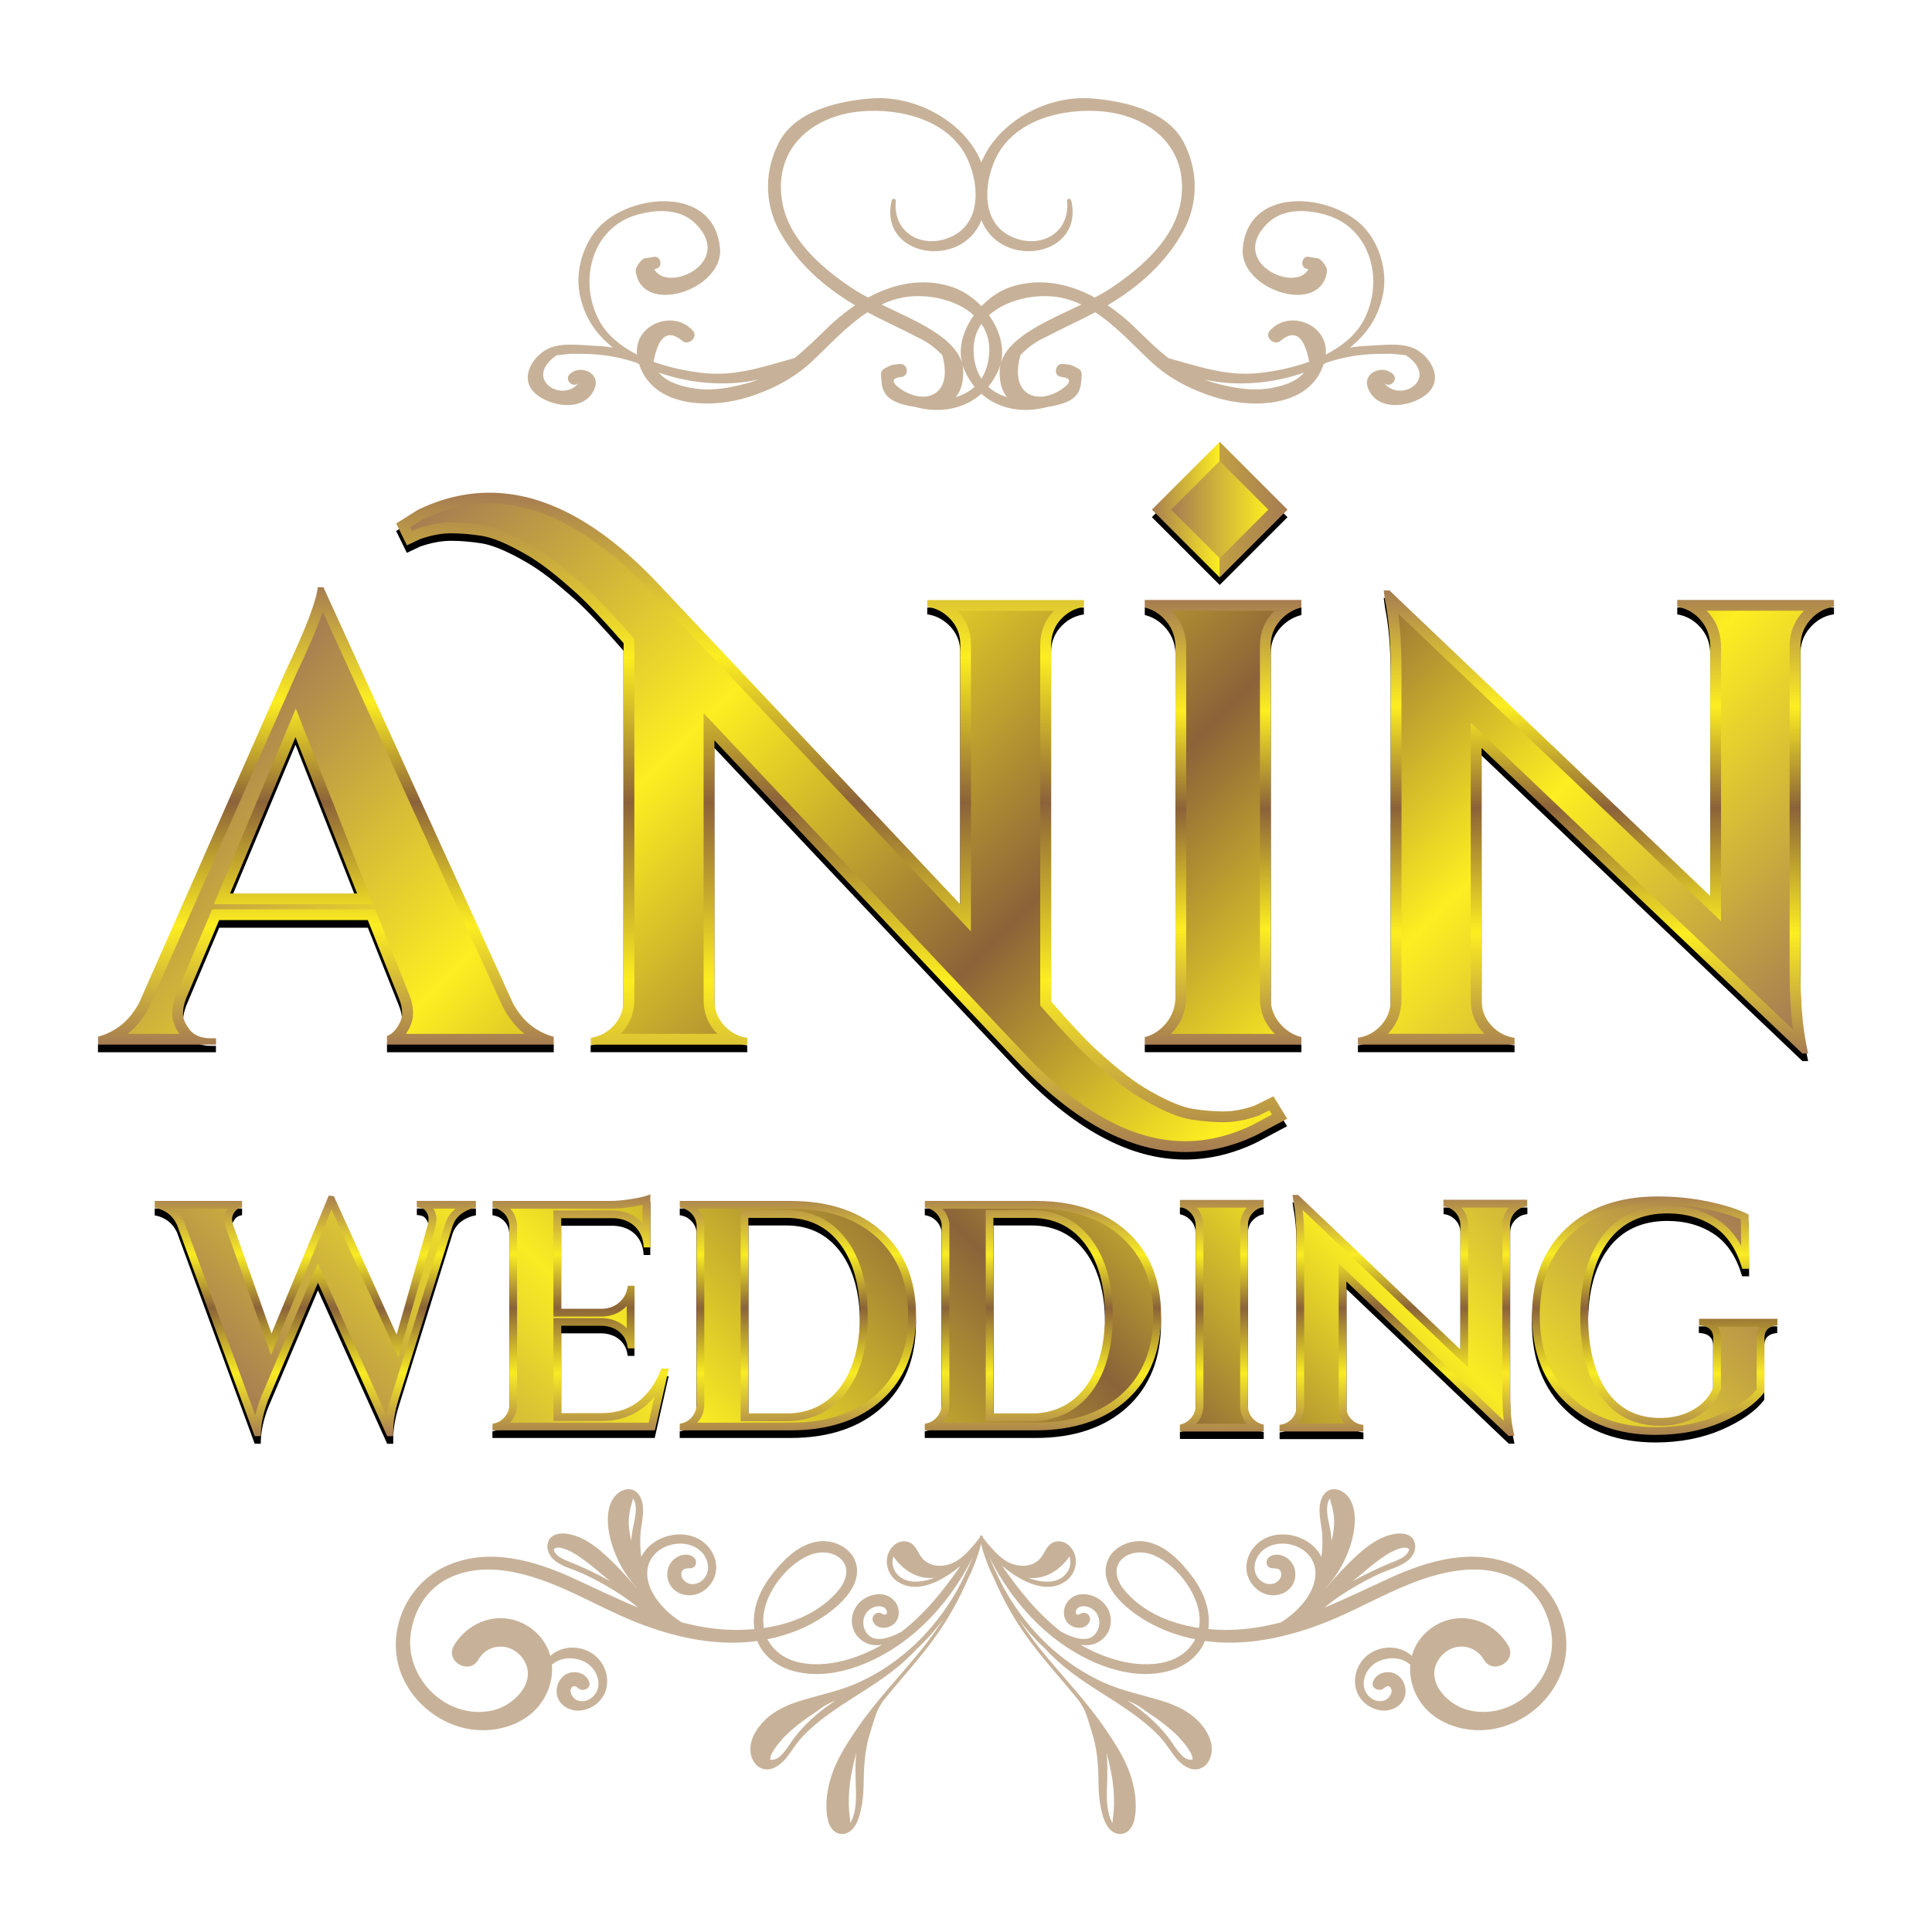 <?xml version="1.0" encoding="UTF-8"?>
<svg id="Layer_1" data-name="Layer 1" xmlns="http://www.w3.org/2000/svg" xmlns:xlink="http://www.w3.org/1999/xlink" viewBox="0 0 512 512">
  <defs>
    <style>
      .cls-1 {
        fill: #c7b299;
      }

      .cls-1, .cls-2, .cls-3, .cls-4, .cls-5, .cls-6, .cls-7, .cls-8, .cls-9, .cls-10, .cls-11 {
        stroke-width: 0px;
      }

      .cls-2 {
        fill: url(#linear-gradient);
      }

      .cls-3 {
        fill: #000;
      }

      .cls-4 {
        fill: url(#linear-gradient-4);
      }

      .cls-5 {
        fill: url(#linear-gradient-2);
      }

      .cls-6 {
        fill: url(#linear-gradient-3);
      }

      .cls-7 {
        fill: url(#linear-gradient-8);
      }

      .cls-8 {
        fill: url(#linear-gradient-9);
      }

      .cls-9 {
        fill: url(#linear-gradient-7);
      }

      .cls-10 {
        fill: url(#linear-gradient-5);
      }

      .cls-11 {
        fill: url(#linear-gradient-6);
      }
    </style>
    <linearGradient id="linear-gradient" x1="305.26" y1="135.06" x2="341.2" y2="135.06" gradientTransform="translate(190.18 -189) rotate(45)" gradientUnits="userSpaceOnUse">
      <stop offset="0" stop-color="#a67c52"/>
      <stop offset=".5" stop-color="#fcee21"/>
      <stop offset=".5" stop-color="#c19f43"/>
      <stop offset="1" stop-color="#a67c52"/>
    </linearGradient>
    <linearGradient id="linear-gradient-2" x1="422.92" y1="279.2" x2="422.92" y2="156.47" gradientUnits="userSpaceOnUse">
      <stop offset="0" stop-color="#a67c52"/>
      <stop offset=".26" stop-color="#fcee21"/>
      <stop offset=".53" stop-color="#8c6239"/>
      <stop offset=".75" stop-color="#fcee21"/>
      <stop offset="1" stop-color="#a67c52"/>
    </linearGradient>
    <linearGradient id="linear-gradient-3" x1="324.13" y1="276.84" x2="324.13" y2="159" xlink:href="#linear-gradient-2"/>
    <linearGradient id="linear-gradient-4" x1="86.39" y1="276.84" x2="86.39" y2="155.63" xlink:href="#linear-gradient-2"/>
    <linearGradient id="linear-gradient-5" x1="223.04" y1="305.29" x2="223.04" y2="130.57" xlink:href="#linear-gradient-2"/>
    <linearGradient id="linear-gradient-6" x1="142.81" y1="104.8" x2="393.01" y2="355" xlink:href="#linear-gradient-2"/>
    <linearGradient id="linear-gradient-7" x1="310.34" y1="135.06" x2="336.12" y2="135.06" gradientTransform="translate(190.18 -189) rotate(45)" gradientUnits="userSpaceOnUse">
      <stop offset="0" stop-color="#a67c52"/>
      <stop offset="1" stop-color="#fcee21"/>
    </linearGradient>
    <linearGradient id="linear-gradient-8" x1="256" y1="380.61" x2="256" y2="316.51" gradientUnits="userSpaceOnUse">
      <stop offset="0" stop-color="#a67d52"/>
      <stop offset=".26" stop-color="#f9ec23"/>
      <stop offset=".53" stop-color="#8b6339"/>
      <stop offset=".75" stop-color="#f9ec23"/>
      <stop offset="1" stop-color="#a67d52"/>
    </linearGradient>
    <linearGradient id="linear-gradient-9" x1="146.37" y1="453.82" x2="369.19" y2="231.01" xlink:href="#linear-gradient-8"/>
  </defs>
  <g>
    <rect class="cls-3" x="310.53" y="124.36" width="25.41" height="25.41" transform="translate(-2.25 268.7) rotate(-45)"/>
    <path class="cls-3" d="M444.49,161v1.82c2.09.33,3.94,1.26,5.54,2.81,2.02,1.96,3.09,4.41,3.2,7.32v66.5l-85.02-80.98h-1.51l.34,2.53c1.01,4.94,1.52,11.11,1.52,18.52v87.37c0,2.92-1.01,5.36-3.03,7.32-1.61,1.56-3.5,2.49-5.67,2.81v1.82h41.51v-1.8c-2.16-.3-4.06-1.24-5.71-2.83-2.02-1.96-3.03-4.35-3.03-7.15v-66.84l85.02,80.98h1.52l-.51-2.53c-1.01-5.16-1.51-11.5-1.51-19.02v-86.87c.11-2.8,1.18-5.19,3.2-7.15,1.63-1.59,3.53-2.52,5.67-2.83v-1.8h-41.51Z"/>
    <path class="cls-3" d="M344.89,276.84c-1.83-.45-3.47-1.37-4.93-2.79-2.13-2.07-3.2-4.57-3.2-7.49v-93.44c0-2.92,1.07-5.39,3.2-7.41,1.46-1.38,3.1-2.28,4.93-2.72v-2h-41.51v2c1.81.44,3.43,1.33,4.85,2.71,2.08,2.02,3.17,4.49,3.28,7.41v93.44c-.11,2.92-1.21,5.42-3.28,7.49-1.42,1.42-3.04,2.34-4.85,2.79v2.01h41.51v-2.01Z"/>
    <path class="cls-3" d="M57.26,277.16h-1.35c-2.58,0-4.46-.76-5.64-2.27s-1.77-2.92-1.77-4.21.28-2.66.84-4.12l8.75-20.71h39.39l8.25,20.71c.56,1.35.84,2.69.84,4.04s-.59,2.78-1.77,4.29c-.59.75-1.33,1.32-2.24,1.7v2.26h44.19v-2.09c-1.57-.39-3.13-1.07-4.66-2.03-2.58-1.63-4.71-4.07-6.4-7.32l-50-109.77h-1.52c-.34,3.59-3.14,10.94-8.42,22.05l-38.89,88.05c-1.68,3.14-3.82,5.5-6.4,7.07-1.5.91-3,1.55-4.5,1.93v2.11h31.26v-1.68ZM78.31,197.36l16.33,41.41h-33.67l17.34-41.41Z"/>
    <path class="cls-3" d="M111.37,144.83c2.92-1.01,5.64-1.51,8.16-1.51s5.22.23,8.08.67c2.86.45,6.65,2.02,11.36,4.71,2.02,1.12,4.12,2.53,6.31,4.21,2.19,1.68,4.68,3.79,7.49,6.31,2.8,2.53,6.96,6.93,12.46,13.22v94.45c0,2.92-1.01,5.36-3.03,7.32-1.61,1.56-3.5,2.49-5.67,2.81v1.82h41.51v-1.8c-2.16-.3-4.06-1.24-5.71-2.83-2.02-1.96-3.03-4.35-3.03-7.15v-68.86l79.8,84.68c15.26,16.27,30.25,24.41,44.95,24.41,6.4,0,12.74-1.51,19.02-4.55l8.02-4.28-3.64-5.93-5.05,2.49c-2.92,1.01-5.64,1.51-8.16,1.51s-5.22-.23-8.08-.67c-2.86-.45-6.65-2.02-11.36-4.71-2.02-1.12-4.12-2.53-6.31-4.21-2.19-1.68-4.68-3.79-7.49-6.31-2.8-2.53-6.96-6.93-12.46-13.22v-94.45c0-2.92,1.01-5.36,3.03-7.32,1.61-1.56,3.5-2.49,5.67-2.81v-1.82h-41.51v1.8c2.16.3,4.06,1.24,5.71,2.83,2.02,1.96,3.03,4.35,3.03,7.15v68.86l-79.8-84.68c-15.26-16.27-30.25-24.41-44.95-24.41-6.4,0-12.74,1.51-19.02,4.55l-5.72,3.61,2.84,5.79,3.56-1.68Z"/>
    <path class="cls-3" d="M450.23,353.25l.41.03c1,.08,1.8.37,2.36.85.67.57,1,1.4,1,2.53v13.01c-.66,1.66-1.7,3.13-3.09,4.36-2.93,2.48-6.63,3.74-11.01,3.74-6.04,0-10.76-2.38-14.05-7.08-3.33-4.75-5.01-11.44-5.01-19.9s1.84-15.18,5.47-20.01c3.6-4.79,8.84-7.22,15.56-7.22,4.85,0,9.08,1.23,12.58,3.64,3.26,2.25,5.66,5.86,7.14,10.72l.1.32h1.85l-.17-14.38-.25-.12c-2.65-1.32-6.17-2.44-10.47-3.33-4.29-.89-8.78-1.34-13.36-1.34-10.17,0-18.35,2.86-24.32,8.51-5.97,5.65-9,13.41-9,23.05s3.03,17.41,9,23.09c5.96,5.68,13.97,8.55,23.8,8.55,6.42,0,12.3-1.14,17.47-3.37,5.18-2.25,8.96-4.88,11.22-7.84l.09-.12v-14.27c0-1.13.31-1.96.96-2.53.51-.45,1.2-.73,2.07-.83l.4-.05v-1.75h-20.77v1.75Z"/>
    <path class="cls-3" d="M382.54,321.74l.38.06c.98.15,1.85.6,2.6,1.32.96.93,1.45,2.06,1.51,3.44v33.08l-43.01-40.96h-1.47l.25,1.84c.51,2.49.77,5.66.77,9.42v44.85c0,1.38-.46,2.51-1.42,3.44-.75.73-1.64,1.17-2.66,1.32l-.38.06v1.77h22.21v-1.76l-.39-.05c-1.03-.14-1.9-.58-2.68-1.33-.96-.93-1.42-2.02-1.42-3.35v-33.26l43.01,40.96h1.51l-.37-1.83c-.51-2.61-.77-5.86-.77-9.68v-44.57c.05-1.33.54-2.43,1.51-3.37.77-.75,1.64-1.18,2.66-1.33l.39-.05v-1.76h-22.21v1.77Z"/>
    <path class="cls-3" d="M312.69,321.8l.34.08c.85.21,1.62.64,2.28,1.28.99.96,1.5,2.11,1.55,3.48v47.94c-.05,1.39-.56,2.55-1.55,3.54-.66.66-1.43,1.1-2.28,1.31l-.34.08v1.83h22.21v-1.83l-.34-.08c-.86-.21-1.64-.65-2.32-1.32-1.01-.99-1.51-2.14-1.51-3.52v-47.96c0-1.38.49-2.52,1.5-3.48.68-.64,1.46-1.08,2.33-1.28l.34-.08v-1.83h-22.21v1.83Z"/>
    <path class="cls-3" d="M175.14,364.98c-1.31,3.36-3.15,6.06-5.47,8.03-2.73,2.31-6.16,3.49-10.19,3.49h-10.76v-23.15h10.91c1.29.05,2.49.38,3.55.96,1.79,1.08,2.81,2.59,3.11,4.64l.06.38h1.79v-16.59h-1.78l-.06.38c-.21,1.41-.83,2.65-1.84,3.68-1.28,1.31-2.93,1.99-4.9,2.05h-10.85v-24.01h13.91c2.44.11,4.39.91,5.82,2.39,1.23,1.28,1.94,2.95,2.1,4.95l.03.41h1.76v-14.08l-.62.25c-.82.33-2.29.67-4.36,1-2.08.34-4.01.51-5.75.51h-31.09v1.77l.36.07c.51.1,1.01.28,1.49.54,1.59.9,2.44,2.24,2.6,4.06v47.65c-.05,1.38-.56,2.53-1.54,3.51-.73.73-1.59,1.19-2.55,1.37l-.37.07v1.77h43.01l3.69-16.38h-1.97l-.11.29Z"/>
    <path class="cls-3" d="M298.73,328.43c-5.94-5.42-14.1-8.16-24.27-8.16h-29.38v1.77l.37.07c.91.16,1.73.57,2.43,1.21.95.88,1.5,1.92,1.65,3.13v47.91c-.05,1.38-.56,2.53-1.54,3.51-.73.73-1.59,1.19-2.55,1.37l-.37.07v1.77h29.38c10.17,0,18.33-2.75,24.27-8.16,5.95-5.43,8.96-12.91,8.96-22.24s-3.02-16.81-8.96-22.24ZM290.48,364.49c-1.56,3.87-3.82,6.88-6.73,8.96-2.9,2.07-6.4,3.13-10.39,3.13h-10.08v-51.82h10.08c5.98,0,10.77,2.33,14.23,6.92,3.49,4.64,5.26,11.02,5.26,18.99,0,5.28-.8,9.93-2.36,13.83Z"/>
    <path class="cls-3" d="M233.79,328.43c-5.94-5.42-14.1-8.16-24.27-8.16h-29.38v1.77l.37.07c.91.16,1.73.57,2.43,1.21.95.87,1.5,1.92,1.65,3.13v47.91c-.05,1.38-.56,2.53-1.54,3.51-.74.74-1.58,1.19-2.55,1.37l-.37.07v1.77h29.38c10.17,0,18.33-2.75,24.27-8.16,5.95-5.43,8.96-12.91,8.96-22.24s-3.02-16.81-8.96-22.24ZM225.53,364.49c-1.56,3.87-3.82,6.88-6.73,8.96-2.9,2.07-6.4,3.13-10.39,3.13h-10.08v-51.82h10.08c5.98,0,10.77,2.33,14.23,6.92,3.49,4.64,5.26,11.02,5.26,18.99,0,5.28-.8,9.93-2.36,13.83Z"/>
    <path class="cls-3" d="M110.47,322l.42.03c.91.07,1.55.38,1.96.95.49.69.73,1.34.73,1.92,0,.64-.08,1.26-.24,1.85l-8.22,28.95-16.63-36.69-1.36-.15-15.17,36.55-10.14-28.68c-.21-.57-.32-1.18-.32-1.81,0-.58.27-1.22.8-1.91.36-.47.85-.76,1.49-.9l.36-.08v-1.76h-23.15v1.82l.36.07c.87.17,1.75.52,2.6,1.04,1.28.78,2.29,1.96,2.98,3.49l20.56,55.92h1.61v-.44c.06-2.95.74-6.1,2.03-9.33l13.12-30.89,18.35,40.67h1.6v-1.22c0-2.63.48-5.52,1.43-8.6l14.37-46.1c.59-1.49,1.57-2.66,2.93-3.46.94-.55,1.89-.92,2.81-1.1l.37-.07v-1.81h-15.65v1.74Z"/>
  </g>
  <rect class="cls-2" x="310.53" y="122.36" width="25.41" height="25.41" transform="translate(-.83 268.12) rotate(-45)"/>
  <path class="cls-1" d="M401.67,414.92c-11.1-4.89-22.99-1.46-33.45,3.31-5.76,2.63-11.41,5.41-17.21,7.79,2.22-1.87,4.61-3.49,7.09-4.98,2.44-1.47,4.95-2.81,7.53-4,2.36-1.08,5.16-1.75,7.26-3.3,1.58-1.16,2.64-3.22,1.94-5.17-.76-2.13-3.23-2.39-5.17-2.08-5.16.82-9.61,5.1-13.13,8.69-1.78,1.82-3.47,3.73-5.14,5.65.02-.04.04-.08.06-.13,1.78-1.97,3.32-4.16,4.51-6.51,1.85-3.65,3.22-7.96,3.06-12.1-.07-1.9-.53-3.87-1.71-5.4-1.11-1.44-3.04-2.48-4.86-1.85-1.85.65-2.56,2.69-2.72,4.47-.22,2.48.5,4.97.67,7.43.13,1.98.03,3.92-.23,5.85-2.67-5.52-10.68-7.73-15.82-4.38-2.47,1.61-4.12,4.42-4.04,7.4.08,2.82,1.92,5.47,4.48,6.61,3.34,1.49,7.68-.11,8.39-3.94.36-1.9-.24-3.88-1.75-5.12-1.4-1.15-3.47-1.66-5.03-.55-1.27.9-.87,2.96.81,3,.68.02,1.57,0,2.03.59.59.74.3,1.83-.26,2.49-1.46,1.71-3.91,1.32-5.32-.21-1.58-1.71-1.47-4.21-.29-6.1,1.3-2.1,3.6-3.19,6.02-3.3,4.88-.22,9.5,3.15,9.21,8.32-.26,4.63-4,8.86-7.57,11.48-.52.38-1.06.74-1.62,1.08-2.74.72-5.54,1.28-8.42,1.62-3.43.41-7.1.48-10.77.14.69-4.93-1.23-9.83-4.17-13.78-3.03-4.07-7.14-8.46-12.38-9.39-4.06-.72-8.97,1.33-10.31,5.49-1.7,5.27,2.81,10.04,6.6,12.98,4.29,3.33,9.41,5.62,14.67,6.93.7.17,1.4.33,2.1.46-1.61,3.22-4.82,5.5-8.98,6.27-6.51,1.21-13.49-.74-19.28-3.67-.72-.36-1.42-.75-2.11-1.14,1.83.32,3.69.1,5.36-1.12,3.13-2.29,3.51-6.55,1.12-9.53-2.34-2.91-7.48-4.07-9.97-.68-1.24,1.68-1.31,4.2.24,5.71,1.49,1.45,4.53,1.71,5.58-.39.74-1.5-.75-3.01-2.25-2.25-.32.16-.72.44-1.1.21-.32-.2-.3-.61-.2-.93.44-1.41,2.37-1.4,3.49-.94,2.67,1.07,3.43,4.22,1.99,6.57-2.06,3.37-6.73,1.33-9.42-.11-6.19-4.77-11.06-10.88-15.56-17.34.11.07.21.14.32.21,1.07.89,2.18,1.69,3.28,2.38,3.76,2.36,8.72,4.22,12.84,1.61,3.23-2.04,4.18-6.63,1.4-9.51-1.5-1.56-3.94-1.82-5.49-.21-.64.67-1.07,1.51-1.52,2.31-.56,1-1.22,1.72-2.23,2.3-2.21,1.25-5.06.91-7.22-.26-2.21-1.2-3.79-3.13-5.41-4.99-.33-.44-.66-.87-1-1.3-.01-.01-.03-.01-.04-.02-.05-.07-.09-.14-.14-.21,0-.04.02-.08.03-.12.02-.13-.06-.2-.15-.21.01-.13-.13-.21-.25-.16-.12-.04-.26.03-.25.16-.09,0-.17.08-.15.21,0,.04.02.08.03.12-.05.07-.09.14-.14.21-.01.01-.03,0-.04.02-.34.43-.67.87-1,1.3-1.62,1.86-3.2,3.79-5.41,4.99-2.16,1.17-5.01,1.52-7.22.26-1.01-.57-1.67-1.29-2.23-2.3-.45-.8-.88-1.64-1.52-2.31-1.55-1.61-3.99-1.36-5.49.21-2.77,2.89-1.83,7.47,1.4,9.51,4.12,2.6,9.08.74,12.84-1.61,1.1-.69,2.21-1.5,3.28-2.38.11-.06.21-.14.32-.21-4.5,6.46-9.37,12.56-15.56,17.34-2.69,1.44-7.37,3.47-9.42.11-1.44-2.35-.68-5.5,1.99-6.57,1.13-.45,3.05-.47,3.49.94.1.32.12.73-.2.93-.37.23-.78-.05-1.1-.21-1.5-.75-3,.76-2.25,2.25,1.04,2.1,4.09,1.84,5.58.39,1.55-1.51,1.48-4.04.24-5.71-2.49-3.38-7.64-2.23-9.97.68-2.39,2.98-2.01,7.24,1.12,9.53,1.67,1.22,3.52,1.44,5.36,1.12-.69.4-1.39.78-2.11,1.14-5.8,2.92-12.78,4.87-19.28,3.67-4.16-.77-7.37-3.06-8.98-6.27.7-.14,1.4-.29,2.1-.46,5.26-1.31,10.38-3.6,14.67-6.93,3.79-2.94,8.3-7.71,6.6-12.98-1.34-4.15-6.25-6.21-10.31-5.49-5.23.93-9.35,5.32-12.38,9.39-2.94,3.95-4.86,8.85-4.17,13.78-3.66.34-7.33.27-10.77-.14-2.88-.34-5.68-.91-8.42-1.62-.55-.34-1.09-.7-1.62-1.08-3.57-2.61-7.31-6.85-7.57-11.48-.29-5.16,4.33-8.54,9.21-8.32,2.42.11,4.72,1.2,6.02,3.3,1.17,1.9,1.29,4.39-.3,6.1-1.41,1.53-3.86,1.92-5.32.21-.56-.66-.85-1.75-.26-2.49.47-.59,1.35-.58,2.03-.59,1.68-.04,2.08-2.1.81-3-1.56-1.11-3.63-.6-5.03.55-1.51,1.24-2.11,3.22-1.75,5.12.72,3.83,5.05,5.43,8.39,3.94,2.57-1.15,4.4-3.8,4.48-6.61.08-2.98-1.57-5.79-4.04-7.4-5.14-3.35-13.15-1.14-15.82,4.38-.26-1.93-.36-3.87-.23-5.85.17-2.47.89-4.95.67-7.43-.16-1.77-.87-3.82-2.72-4.47-1.82-.64-3.76.41-4.86,1.85-1.18,1.53-1.64,3.5-1.71,5.4-.15,4.14,1.21,8.44,3.06,12.1,1.19,2.34,2.73,4.53,4.51,6.51.02.04.04.08.06.13-1.67-1.92-3.36-3.83-5.14-5.65-3.51-3.58-7.96-7.87-13.13-8.69-1.94-.31-4.4-.06-5.17,2.08-.7,1.96.36,4.01,1.94,5.17,2.1,1.55,4.91,2.22,7.26,3.3,2.59,1.19,5.1,2.53,7.53,4,2.48,1.5,4.88,3.12,7.09,4.98-5.79-2.38-11.45-5.16-17.21-7.79-10.46-4.77-22.35-8.2-33.45-3.31-9.15,4.04-14.74,14.12-13.34,24.01,1.42,10.07,10.26,18.22,20.25,19.44,5.34.65,11.13-.7,15.32-4.15,3.8-3.13,6-8.14,5.58-13.05.41-.34.84-.65,1.32-.9,2.35-1.23,5.43-.98,7.69.32,2.39,1.38,4.07,4.6,3.02,7.31-.5,1.3-1.64,2.4-2.98,2.8-1.11.33-2.66.09-3.4-.9-.18-.24-.45-.68-.53-.86-.11-.25-.16-.56-.17-.66-.02-.4.11-.88.32-1.12.22-.25.47-.32.77-.29.13.01.25.05.4.13.05.02.07.04.1.05.02.02.07.06.17.14-.05-.04.5.43.26.21,1.19,1.08,3.54.05,2.91-1.7-.92-2.54-4.3-3.28-6.46-1.8-2.16,1.48-2.86,4.73-1.4,6.95,1.28,1.93,3.85,2.81,6.08,2.39,2.06-.39,3.79-1.43,5.06-3.1,2.65-3.49,1.58-8.74-1.73-11.41-3.29-2.66-8.12-2.87-11.48-.22-.13.1-.25.21-.37.32-1.44-5.36-6.32-9.35-11.79-9.93-5.56-.59-10.95,2.44-13.75,7.19-2.45,4.15,4.02,7.91,6.45,3.77,2.81-4.8,9.18-4.54,12.06.04,3.62,5.76-2.54,11.96-7.88,13.29-12.32,3.05-24.03-8.48-22.02-20.72.85-5.17,3.49-10.05,7.89-13.01,5.07-3.41,11.39-4.03,17.32-3.16,12.77,1.87,23.82,9.59,35.72,14.1,9.85,3.73,20.4,5.92,30.84,4.49,1.57,3.89,5,6.56,9.05,7.79,10.29,3.11,22-1.83,30.16-7.97,7.62-5.74,13.78-13.69,18.05-22.31-1.64,3.88-3.4,7.69-5.64,11.3-3.09,4.97-6.85,9.51-11.25,13.39-3.9,3.44-8.27,6.33-12.97,8.54-5.09,2.39-10.54,3.45-15.89,5.07-4.42,1.34-8.81,3.54-11.45,7.47-1.23,1.83-2.06,3.8-1.85,6.04.19,2.04,1.35,4.08,3.46,4.6,2.3.58,4.7-1.28,6.05-2.97,1.51-1.89,2.69-3.97,4.37-5.73,3.06-3.2,6.7-5.85,10.38-8.29,3.84-2.54,7.81-4.89,11.54-7.6,1.81-1.31,3.56-2.68,5.2-4.2,1.04-.97,2.07-1.92,3.01-2.97,1.32-1.22,2.57-2.5,3.77-3.84,1.18-1.32,2.28-2.7,3.34-4.11-1.76,2.72-3.64,5.35-5.65,7.86-5.73,7.16-12.2,13.7-17.35,21.32-2.4,3.55-4.74,7.11-6.25,11.14-1.43,3.81-2.23,8.41-1.46,12.45.29,1.5.98,3.12,2.41,3.82,1.49.74,3.09.23,4.19-.93,1.28-1.34,1.86-3.37,2.25-5.13.47-2.07.67-4.22.71-6.34.08-4.44.19-8.62,1.4-12.93.56-1.98,1.17-3.92,1.82-5.87.43-1.29,1.18-2.55,1.96-3.75,4.93-6.11,10.34-11.84,14.79-18.32,3-4.36,5.5-8.98,7.6-13.79,1.49-3.04,2.76-6.22,3.57-9.5.81,3.28,2.07,6.46,3.57,9.5,2.1,4.81,4.6,9.43,7.6,13.79,4.45,6.48,9.86,12.21,14.79,18.32.79,1.2,1.53,2.45,1.96,3.75.65,1.95,1.26,3.89,1.82,5.87,1.22,4.3,1.33,8.49,1.4,12.93.04,2.12.24,4.27.71,6.34.4,1.76.97,3.79,2.25,5.13,1.1,1.16,2.7,1.66,4.19.93,1.43-.71,2.13-2.33,2.41-3.82.77-4.04-.03-8.64-1.46-12.45-1.51-4.03-3.85-7.59-6.25-11.14-5.15-7.62-11.61-14.16-17.35-21.32-2.01-2.51-3.89-5.14-5.65-7.86,1.06,1.41,2.16,2.79,3.34,4.11,1.2,1.34,2.46,2.62,3.77,3.84.94,1.05,1.97,2,3.01,2.97,1.64,1.52,3.39,2.89,5.2,4.2,3.73,2.71,7.7,5.06,11.54,7.6,3.68,2.44,7.32,5.09,10.38,8.29,1.69,1.76,2.86,3.84,4.37,5.73,1.35,1.69,3.75,3.55,6.05,2.97,2.11-.53,3.27-2.57,3.46-4.6.21-2.25-.62-4.21-1.85-6.04-2.64-3.93-7.03-6.13-11.45-7.47-5.35-1.62-10.8-2.68-15.89-5.07-4.7-2.21-9.08-5.11-12.97-8.54-4.39-3.87-8.16-8.41-11.25-13.39-2.24-3.61-4-7.43-5.64-11.31,4.26,8.62,10.43,16.57,18.05,22.31,8.15,6.14,19.86,11.08,30.16,7.97,4.05-1.23,7.48-3.9,9.05-7.79,10.44,1.43,20.99-.75,30.84-4.49,11.9-4.51,22.95-12.23,35.72-14.1,5.93-.87,12.25-.24,17.32,3.16,4.41,2.96,7.04,7.84,7.89,13.01,2.01,12.24-9.69,23.78-22.02,20.72-5.35-1.32-11.5-7.52-7.88-13.29,2.88-4.58,9.25-4.83,12.06-.04,2.43,4.14,8.89.39,6.45-3.77-2.8-4.75-8.19-7.77-13.75-7.19-5.48.58-10.36,4.57-11.79,9.93-.12-.11-.24-.22-.37-.32-3.37-2.65-8.19-2.43-11.48.22-3.31,2.67-4.37,7.92-1.73,11.41,1.27,1.67,3,2.72,5.06,3.1,2.23.42,4.8-.46,6.08-2.39,1.46-2.22.76-5.47-1.4-6.95-2.16-1.48-5.55-.73-6.46,1.8-.63,1.74,1.72,2.78,2.91,1.7-.24.22.31-.25.26-.21.1-.08.14-.12.17-.14.03-.01.05-.03.1-.05.15-.08.27-.11.4-.13.3-.03.55.05.77.29.21.24.34.72.32,1.12,0,.09-.06.4-.17.66-.08.18-.35.63-.53.86-.74.99-2.29,1.23-3.4.9-1.35-.4-2.48-1.49-2.98-2.8-1.05-2.71.63-5.94,3.02-7.31,2.26-1.3,5.34-1.55,7.69-.32.48.25.92.56,1.32.9-.42,4.91,1.78,9.92,5.58,13.05,4.19,3.45,9.98,4.81,15.32,4.15,9.99-1.22,18.83-9.38,20.25-19.44,1.4-9.89-4.18-19.98-13.34-24.01ZM163.1,405.61s0,.06,0,.08c0-.03,0-.06-.01-.09,0,0,0,0,0,0ZM167.51,406.23c-.1.69-.16,1.39-.21,2.09-.48-1.87-.75-3.78-.66-5.74.06-1.13.26-2.24.54-3.34.18-.7.47-1.4.53-2.12,0,0,0,0,0,0,.61.7.75,1.71.78,2.6.07,2.2-.68,4.33-.98,6.49ZM150.37,413.67c-1.18-.48-2.52-1.07-3.25-2.18-.19-.28-.34-.62-.43-.97.11-.03.21-.08.31-.16.71-.56,2.33-.01,3.02.26,1.17.46,2.27,1.1,3.32,1.79,2.14,1.42,4.11,3.08,6.07,4.73.75.63,1.52,1.25,2.28,1.88-3.65-2.07-7.42-3.79-11.32-5.36ZM202.63,426.38c1.31-5.66,6.18-11.68,11.49-14.08,2.71-1.23,6.23-1.33,8.58.74,2.77,2.44,1.47,6.06-.57,8.49-4.87,5.78-12.15,8.8-19.69,9.91-.27-1.56-.22-3.26.2-5.05ZM210.78,460.17c-1.39,1.76-2.52,3.93-4.22,5.41-.75.65-1.65.87-2.46.75.09-.42.09-.84.26-1.26.22-.53.53-1.04.85-1.52.63-.94,1.36-1.85,2.12-2.69,1.56-1.74,3.36-3.21,5.22-4.62.97-.73,1.98-1.43,3-2.1,1.18-.78,2.29-1.73,3.53-2.39.76-.41,1.55-.76,2.35-1.11-.49.33-.98.66-1.47,1-3.44,2.44-6.57,5.2-9.18,8.53ZM226.67,478.86c-.14.98-.51,3.01-1.34,4.25-.02-1.12-.25-2.24-.32-3.36-.07-1.16-.09-2.33-.05-3.5.08-2.17.31-4.34.74-6.47.35-1.76.74-3.54,1.22-5.31-.29,2.7-.22,5.44-.15,8.15.06,2.07.19,4.18-.11,6.24ZM293.51,478.86c-.3-2.06-.17-4.16-.11-6.24.07-2.71.14-5.46-.15-8.15.47,1.76.87,3.55,1.22,5.31.43,2.13.66,4.3.74,6.47.04,1.17.03,2.33-.05,3.5-.07,1.12-.3,2.25-.32,3.36-.83-1.23-1.19-3.27-1.34-4.25ZM313.61,465.57c-1.7-1.48-2.83-3.64-4.22-5.41-2.62-3.32-5.75-6.08-9.18-8.53-.48-.34-.98-.67-1.47-1,.79.35,1.58.7,2.35,1.11,1.24.66,2.35,1.61,3.53,2.39,1.02.67,2.02,1.36,3,2.1,1.86,1.41,3.66,2.87,5.22,4.62.76.85,1.48,1.75,2.12,2.69.32.48.63.98.85,1.52.17.42.17.83.26,1.26-.81.12-1.71-.1-2.46-.75ZM283.12,416.15c-2.1,3.84-6.98,3.42-10.59,1.98,1.02.13,2.08.1,3.15-.13,3.16-.67,5.89-2.83,7.69-5.46,0-.01.01-.03.02-.04.45,1.15.31,2.6-.27,3.65ZM237.05,416.15c-.58-1.06-.72-2.5-.27-3.65,0,.01.01.03.02.04,1.8,2.63,4.52,4.79,7.69,5.46,1.07.23,2.13.25,3.15.12-3.61,1.44-8.5,1.86-10.59-1.98ZM298.06,421.52c-2.04-2.42-3.35-6.04-.57-8.49,2.35-2.07,5.87-1.97,8.58-.74,5.31,2.41,10.18,8.42,11.49,14.08.42,1.8.46,3.49.2,5.05-7.54-1.12-14.82-4.13-19.69-9.91ZM357.08,405.61s0,0,0,0c0,.03,0,.06-.01.09,0-.03,0-.06,0-.09ZM373.05,411.5c-.73,1.1-2.06,1.7-3.25,2.18-3.9,1.57-7.68,3.3-11.32,5.36.76-.62,1.53-1.24,2.28-1.88,1.96-1.65,3.93-3.32,6.07-4.73,1.05-.69,2.14-1.33,3.32-1.79.69-.27,2.32-.82,3.02-.26.1.08.21.13.31.16-.1.35-.25.69-.43.97ZM352.47,397.13s0,0,0,0c.06.72.35,1.42.53,2.12.28,1.1.48,2.2.54,3.34.1,1.96-.18,3.86-.66,5.74-.05-.7-.12-1.4-.21-2.09-.31-2.16-1.05-4.3-.98-6.49.03-.89.17-1.91.78-2.6Z"/>
  <path class="cls-1" d="M375.23,92.58c-3.45-1.89-8.67-1.11-12.38-.96-1.74.07-3.46.22-5.14.51,4.39-3.48,7.54-7.91,8.8-14.12,1.35-6.67-1.25-14.72-6.48-19.13-9.37-7.9-29.38-8.89-30.7,7.01-.91,10.95,20.82,18.03,22.35,5.91.11-.9-1.48-3.18-2.44-3.34-.82-.13-1.64-.26-2.46-.4-1.82-.29-2.34,2.73-.57,3.16.18.04.36.09.53.13-3.46,6.41-21.23-1.75-10.96-12.05,4.16-4.17,10.53-3.83,15.63-2.35,12.18,3.53,15.45,17.92,9.9,28.06-2.14,3.92-5.79,6.83-9.99,8.96.86-7.96-9.68-12.16-14.82-6.3-1.49,1.7,1.24,4.09,2.87,2.64,3.74-3.15,6.26-1.32,7.56,5.49,0,.03-.02.05-.02.08-4.5,1.63-9.25,2.56-13.33,2.99-8.63.9-16-1.8-23.97-3.97-3-2.38-5.78-5.09-8.57-7.84-2.28-2.24-4.81-4.34-7.52-6.15,8.26-4.9,15.47-11.24,20.12-19.79,4.02-7.39,3.88-16.07.05-23.42-4.38-8.4-15.78-10.92-24.31-11.61-12-.97-24.99,6.26-29.31,16.94-4.32-10.68-17.31-17.91-29.31-16.94-8.53.69-19.93,3.21-24.31,11.61-3.84,7.35-3.97,16.03.05,23.42,4.65,8.56,11.86,14.9,20.12,19.79-2.71,1.81-5.24,3.91-7.52,6.15-2.79,2.74-5.58,5.46-8.57,7.84-7.97,2.17-15.33,4.87-23.97,3.97-4.08-.43-8.83-1.35-13.33-2.99,0-.03-.02-.05-.02-.08,1.3-6.8,3.82-8.63,7.56-5.49,1.63,1.46,4.36-.94,2.87-2.64-5.14-5.86-15.68-1.66-14.82,6.3-4.2-2.13-7.84-5.04-9.99-8.96-5.55-10.14-2.28-24.53,9.9-28.06,5.1-1.48,11.47-1.82,15.63,2.35,10.27,10.3-7.49,18.45-10.96,12.05.18-.04.36-.09.53-.13,1.78-.43,1.25-3.46-.57-3.16-.82.13-1.64.26-2.46.4-.96.15-2.55,2.43-2.44,3.34,1.53,12.13,23.26,5.04,22.35-5.91-1.32-15.89-21.33-14.9-30.7-7.01-5.23,4.41-7.83,12.46-6.48,19.13,1.26,6.21,4.41,10.63,8.8,14.12-1.68-.29-3.4-.44-5.14-.51-3.71-.15-8.93-.93-12.38.96-4.29,2.34-7.46,8.29-2.61,12.06,4.38,3.4,12.9,4.39,15.29-1.73,1.64-4.17-3.86-6.37-6.57-3.79-1.57,1.49.68,3.82,2.31,2.42-4.49,5.41-14.83-1.25-5.79-7.4,1.22-.13,2.44-.25,3.66-.38,1.99,0,4,0,5.99.12,4,.25,7.73.99,11.49,2.25.23.12.46.25.69.37,3.72,11.56,19.03,11.91,29.13,8.68,6.21-1.99,11.92-4.94,16.72-9.43,4.63-4.34,9.22-9.45,14.67-12.99,4.32,2.3,8.8,4.28,13.12,6.57,2.56,1.15,4.8,2.75,6.71,4.8,2.76,10.01-3.6,12.9-9.59,9.81-1.03-.47-6.06-3.54-1.27-4.04,2.24-.23,1.76-3.68-.46-3.45-2.14.22-1.94.15-3.85,1.12-.78.39-1.13.99-1.07,1.84.25,3.63.07,7.12,8.96,8.41,6.28,1.75,12.89.76,17.63-3.46,4.74,4.21,11.35,5.21,17.63,3.46,8.89-1.29,8.71-4.78,8.96-8.41.06-.85-.3-1.45-1.07-1.84-1.92-.97-1.72-.9-3.85-1.12-2.23-.23-2.7,3.22-.46,3.45,4.79.5-.23,3.57-1.27,4.04-6,3.09-12.35.2-9.59-9.81,1.91-2.05,4.15-3.66,6.71-4.8,4.32-2.29,8.8-4.27,13.12-6.57,5.45,3.54,10.04,8.65,14.67,12.99,4.79,4.49,10.51,7.44,16.72,9.43,10.1,3.23,25.41,2.88,29.13-8.68.23-.12.46-.25.69-.37,3.75-1.26,7.49-2,11.49-2.25,1.99-.13,4-.11,5.99-.12,1.22.13,2.44.25,3.66.38,9.04,6.15-1.3,12.81-5.79,7.4,1.63,1.4,3.88-.93,2.31-2.42-2.71-2.58-8.21-.38-6.57,3.79,2.4,6.11,10.92,5.13,15.29,1.73,4.85-3.77,1.67-9.72-2.61-12.06ZM197.49,101.71c-4.11,1.05-8.52,1.87-12.79,1.33-3.18-.4-7.76-1.44-10.1-4.3,7.93,2.82,17.81,3.84,26.41,1.82-1.13.45-2.3.84-3.53,1.15ZM246.82,87.42c-4.21-2.6-8.77-4.55-13.22-6.72,1.76-.82,3.61-1.46,5.59-1.85,5.96-1.16,14.06.31,18.89,4.71-2.75,3.83-4.23,8.51-3.09,12.85-1.04-3.99-4.92-6.98-8.17-8.99ZM262.14,93.83c-.21,2.65-.94,4.8-2.05,6.52-1.11-1.72-1.85-3.87-2.05-6.52-.25-3.17.56-5.83,2.05-7.99,1.49,2.16,2.3,4.82,2.05,7.99ZM255.02,96.49c.15.54.34,1.08.57,1.61.74,1.68,1.65,3.14,2.69,4.4-1.4,1.29-3.1,2.18-4.97,2.73,1.29-1.56,2.04-3.84,1.95-7-.02-.6-.1-1.18-.24-1.74ZM261.9,102.5c1.04-1.26,1.95-2.72,2.69-4.4.23-.53.42-1.07.57-1.61-.14.56-.22,1.14-.24,1.74-.09,3.17.65,5.44,1.95,7-1.87-.55-3.56-1.45-4.97-2.73ZM273.36,87.42c-3.26,2.01-7.14,5-8.17,8.99,1.15-4.34-.34-9.02-3.09-12.85,4.82-4.4,12.93-5.86,18.89-4.71,1.98.38,3.83,1.03,5.59,1.85-4.45,2.17-9.01,4.12-13.22,6.72ZM290.15,78.86c-6.92-3.76-14.77-5.41-22.61-2.7-2.64.91-5.26,2.7-7.45,4.99-2.19-2.29-4.81-4.07-7.45-4.99-7.85-2.71-15.69-1.06-22.61,2.7-1.55-.83-3.07-1.71-4.54-2.7-7.98-5.36-16.79-13.06-18.29-23.18-2.03-13.74,8.06-22.38,21.14-23.48,10.36-.86,23.38,2.29,28.14,12.82,2.93,6.48,3.66,16.48-4.09,20.28-7.22,3.54-15.81-.25-15-9.37.06-.63-.94-.74-1.08-.14-3.57,14.98,18.57,18.56,23.78,5.23,5.21,13.33,27.34,9.75,23.78-5.23-.14-.6-1.14-.49-1.08.14.81,9.13-7.78,12.91-15,9.37-7.75-3.8-7.02-13.8-4.09-20.28,4.76-10.53,17.78-13.68,28.14-12.82,13.08,1.09,23.18,9.74,21.14,23.48-1.5,10.12-10.31,17.82-18.29,23.18-1.47.99-2.99,1.87-4.54,2.7ZM335.48,103.04c-4.27.53-8.68-.29-12.79-1.33-1.22-.31-2.39-.7-3.53-1.15,8.6,2.02,18.48,1,26.41-1.82-2.34,2.86-6.91,3.9-10.1,4.3Z"/>
  <g>
    <path class="cls-5" d="M444.49,159v1.82c2.09.33,3.94,1.26,5.54,2.81,2.02,1.96,3.09,4.41,3.2,7.32v66.5l-85.02-80.98h-1.51l.34,2.53c1.01,4.94,1.52,11.11,1.52,18.52v87.37c0,2.92-1.01,5.36-3.03,7.32-1.61,1.56-3.5,2.49-5.67,2.81v1.82h41.51v-1.8c-2.16-.3-4.06-1.24-5.71-2.83-2.02-1.96-3.03-4.35-3.03-7.15v-66.84l85.02,80.98h1.52l-.51-2.53c-1.01-5.16-1.51-11.5-1.51-19.02v-86.87c.11-2.8,1.18-5.19,3.2-7.15,1.63-1.59,3.53-2.52,5.67-2.83v-1.8h-41.51Z"/>
    <path class="cls-6" d="M303.37,161c1.81.44,3.43,1.33,4.85,2.71,2.08,2.02,3.17,4.49,3.28,7.41v93.44c-.11,2.92-1.21,5.42-3.28,7.49-1.42,1.42-3.04,2.34-4.85,2.79v2.01h41.51v-2.01c-1.83-.45-3.47-1.37-4.93-2.79-2.13-2.07-3.2-4.57-3.2-7.49v-93.44c0-2.92,1.07-5.39,3.2-7.41,1.46-1.38,3.1-2.28,4.93-2.72v-2h-41.51v2Z"/>
    <path class="cls-4" d="M135.72,265.39l-50-109.77h-1.52c-.34,3.59-3.14,10.94-8.42,22.05l-38.89,88.05c-1.68,3.14-3.82,5.5-6.4,7.07-1.5.91-3,1.55-4.5,1.93v2.11h31.26v-1.68h-1.35c-2.58,0-4.46-.76-5.64-2.27-1.18-1.51-1.77-2.92-1.77-4.21s.28-2.66.84-4.12l8.75-20.71h39.39l8.25,20.71c.56,1.35.84,2.69.84,4.04s-.59,2.78-1.77,4.29c-.59.75-1.33,1.32-2.24,1.7v2.26h44.19v-2.09c-1.57-.39-3.13-1.07-4.66-2.03-2.58-1.63-4.71-4.07-6.4-7.32ZM60.97,236.77l17.34-41.41,16.33,41.41h-33.67Z"/>
    <path class="cls-10" d="M332.42,293.03c-2.92,1.01-5.64,1.51-8.16,1.51s-5.22-.23-8.08-.67c-2.86-.45-6.65-2.02-11.36-4.71-2.02-1.12-4.12-2.53-6.31-4.21-2.19-1.68-4.68-3.79-7.49-6.31-2.8-2.53-6.96-6.93-12.46-13.22v-94.45c0-2.92,1.01-5.36,3.03-7.32,1.61-1.56,3.5-2.49,5.67-2.81v-1.82h-41.51v1.8c2.16.3,4.06,1.24,5.71,2.83,2.02,1.96,3.03,4.35,3.03,7.15v68.86l-79.8-84.68c-15.26-16.27-30.25-24.41-44.95-24.41-6.4,0-12.74,1.51-19.02,4.55l-5.72,3.61,2.84,5.79,3.56-1.68c2.92-1.01,5.64-1.51,8.16-1.51s5.22.23,8.08.67c2.86.45,6.65,2.02,11.36,4.71,2.02,1.12,4.12,2.53,6.31,4.21,2.19,1.68,4.68,3.79,7.49,6.31,2.8,2.53,6.96,6.93,12.46,13.22v94.45c0,2.92-1.01,5.36-3.03,7.32-1.61,1.56-3.5,2.49-5.67,2.81v1.82h41.51v-1.8c-2.16-.3-4.06-1.24-5.71-2.83-2.02-1.96-3.03-4.35-3.03-7.15v-68.86l79.8,84.68c15.26,16.27,30.25,24.41,44.95,24.41,6.4,0,12.74-1.51,19.02-4.55l8.02-4.28-3.64-5.93-5.05,2.49Z"/>
  </g>
  <path class="cls-11" d="M475.14,272.87c-.58-4.42-.87-9.52-.87-15.23v-86.98c.14-3.42,1.41-6.38,3.79-8.81h-25.76c2.37,2.44,3.65,5.46,3.79,8.98v73.28s-85.55-81.48-85.55-81.48c.58,4.28.87,9.27.87,14.88v87.37c0,3.57-1.22,6.63-3.62,9.09h25.59c-2.4-2.46-3.62-5.46-3.62-8.93v-73.51l85.38,81.32ZM333.9,171.12c0-3.62,1.3-6.73,3.86-9.26h-27.35c2.48,2.5,3.81,5.58,3.95,9.15v93.66c-.14,3.61-1.5,6.75-4.04,9.32h27.53c-2.62-2.6-3.95-5.77-3.95-9.43v-93.44ZM138.97,273.98h-31.4c1.25-1.81,1.89-3.62,1.89-5.39s-.36-3.44-1.06-5.14l-8.95-22.47h-43.23l-9.49,22.45c-.72,1.86-1.07,3.6-1.07,5.24,0,1.73.63,3.51,1.89,5.31h-13.74c2.22-1.75,4.1-4.06,5.62-6.9l.05-.1,38.93-88.15c3.38-7.12,5.73-12.63,7.12-16.75l47.63,104.55.03.06c1.56,3.01,3.5,5.45,5.79,7.28ZM98.84,239.63l-20.45-51.86-21.72,51.86h42.17ZM333.52,295.67l-.17.06c-3.21,1.11-6.27,1.67-9.1,1.67-2.65,0-5.52-.24-8.53-.71-3.24-.51-7.28-2.16-12.31-5.04-2.14-1.19-4.38-2.68-6.67-4.44-2.23-1.71-4.8-3.88-7.66-6.46-2.92-2.63-7.07-7.03-12.7-13.46l-.71-.81v-95.52c0-3.57,1.22-6.63,3.62-9.09h-25.59c2.4,2.46,3.62,5.46,3.62,8.93v76.06l-84.74-89.93c-14.63-15.6-29.05-23.51-42.87-23.51-5.88,0-11.82,1.41-17.64,4.19l-3.41,2.15.47.95,1.15-.54.15-.05c3.21-1.11,6.27-1.67,9.1-1.67,2.65,0,5.52.24,8.53.71,3.24.51,7.28,2.16,12.31,5.04,2.14,1.19,4.38,2.68,6.67,4.44,2.23,1.71,4.8,3.88,7.66,6.46,2.92,2.63,7.07,7.03,12.7,13.46l.71.81v95.52c0,3.57-1.22,6.63-3.62,9.09h25.59c-2.4-2.46-3.62-5.46-3.62-8.93v-76.06l84.74,89.93c14.63,15.6,29.05,23.51,42.87,23.51,5.92,0,11.88-1.43,17.73-4.24l5.29-2.82-.69-1.12-2.88,1.42Z"/>
  <rect class="cls-9" x="314.12" y="125.95" width="18.22" height="18.22" transform="translate(-.83 268.12) rotate(-45)"/>
  <path class="cls-7" d="M102.61,380.61l-18.35-40.67-13.12,30.89c-1.28,3.23-1.96,6.38-2.02,9.33v.44h-1.62l-20.56-55.92c-.69-1.53-1.69-2.72-2.98-3.49-.85-.51-1.73-.86-2.6-1.04l-.36-.07v-1.82h23.15v1.76l-.36.08c-.64.14-1.12.43-1.49.9-.53.69-.8,1.33-.8,1.91,0,.63.11,1.24.31,1.81l10.14,28.68,15.17-36.55,1.36.15,16.63,36.69,8.22-28.95c.16-.58.24-1.2.24-1.85,0-.59-.25-1.23-.73-1.92-.4-.57-1.04-.88-1.96-.95l-.42-.03v-1.74h15.65v1.81l-.37.07c-.92.18-1.87.54-2.81,1.1-1.36.8-2.35,1.96-2.93,3.46l-14.37,46.1c-.95,3.08-1.43,5.97-1.43,8.6v1.22h-1.6ZM399.82,380.57l-43.01-40.96v33.26c0,1.33.46,2.42,1.42,3.35.77.75,1.65,1.19,2.68,1.33l.39.05v1.76h-22.21v-1.77l.38-.06c1.02-.15,1.92-.59,2.66-1.32.96-.93,1.42-2.05,1.42-3.44v-44.85c0-3.75-.26-6.92-.77-9.42l-.25-1.84h1.47l43.01,40.96v-33.08c-.05-1.37-.55-2.5-1.51-3.44-.74-.72-1.62-1.17-2.6-1.32l-.38-.06v-1.77h22.21v1.76l-.39.05c-1.02.14-1.89.58-2.66,1.33-.96.93-1.45,2.04-1.51,3.37v44.57c0,3.82.26,7.07.77,9.68l.37,1.83h-1.51ZM438.8,380.27c-9.83,0-17.84-2.88-23.8-8.55-5.97-5.68-9-13.45-9-23.09s3.03-17.39,9-23.05c5.96-5.65,14.15-8.51,24.32-8.51,4.57,0,9.07.45,13.36,1.34,4.3.89,7.82,2.01,10.47,3.33l.25.12.17,14.38h-1.85l-.1-.32c-1.48-4.87-3.88-8.47-7.14-10.72-3.5-2.42-7.73-3.64-12.58-3.64-6.72,0-11.96,2.43-15.56,7.22-3.63,4.83-5.47,11.57-5.47,20.01s1.69,15.15,5.01,19.9c3.29,4.7,8.02,7.08,14.05,7.08,4.38,0,8.08-1.26,11.01-3.74,1.39-1.23,2.44-2.7,3.09-4.36v-13.01c0-1.13-.33-1.95-1-2.53-.57-.48-1.36-.77-2.36-.85l-.41-.03v-1.75h20.77v1.75l-.4.05c-.87.1-1.56.38-2.07.83-.65.57-.96,1.4-.96,2.53v14.27l-.09.12c-2.26,2.96-6.04,5.6-11.22,7.84-5.17,2.24-11.04,3.37-17.47,3.37ZM312.69,379.36v-1.83l.34-.08c.85-.21,1.62-.65,2.28-1.31.99-.99,1.5-2.15,1.55-3.54v-47.94c-.05-1.37-.56-2.52-1.55-3.48-.66-.64-1.43-1.07-2.28-1.28l-.34-.08v-1.83h22.21v1.83l-.34.08c-.86.21-1.65.64-2.33,1.28-1.01.96-1.5,2.09-1.5,3.48v47.96c0,1.38.49,2.54,1.51,3.52.68.66,1.46,1.11,2.33,1.32l.34.08v1.83h-22.21ZM245.08,379.07v-1.77l.37-.07c.96-.17,1.81-.63,2.55-1.37.98-.98,1.48-2.13,1.54-3.51v-47.91c-.16-1.22-.7-2.26-1.65-3.13-.7-.65-1.52-1.05-2.43-1.21l-.37-.07v-1.77h29.38c10.17,0,18.33,2.75,24.27,8.16,5.95,5.43,8.96,12.91,8.96,22.24s-3.02,16.81-8.96,22.24c-5.94,5.42-14.1,8.16-24.27,8.16h-29.38ZM273.35,374.58c3.99,0,7.49-1.05,10.39-3.13,2.91-2.08,5.18-5.09,6.73-8.96,1.57-3.9,2.36-8.55,2.36-13.83,0-7.96-1.77-14.35-5.26-18.99-3.46-4.59-8.25-6.92-14.23-6.92h-10.08v51.82h10.08ZM180.14,379.07v-1.77l.37-.07c.97-.18,1.8-.62,2.55-1.37.98-.98,1.48-2.13,1.54-3.51v-47.91c-.16-1.22-.7-2.26-1.65-3.13-.7-.65-1.52-1.05-2.43-1.21l-.37-.07v-1.77h29.38c10.17,0,18.33,2.75,24.27,8.16,5.95,5.43,8.96,12.91,8.96,22.24s-3.02,16.81-8.96,22.24c-5.94,5.42-14.1,8.16-24.27,8.16h-29.38ZM208.41,374.58c3.99,0,7.49-1.05,10.39-3.13,2.91-2.08,5.18-5.09,6.73-8.96,1.57-3.9,2.36-8.55,2.36-13.83,0-7.96-1.77-14.35-5.26-18.99-3.46-4.59-8.25-6.92-14.23-6.92h-10.08v51.82h10.08ZM130.52,379.07v-1.77l.37-.07c.96-.17,1.81-.63,2.55-1.37.98-.98,1.48-2.13,1.54-3.51v-47.65c-.16-1.82-1.01-3.16-2.6-4.06-.48-.26-.99-.44-1.49-.54l-.36-.07v-1.77h31.09c1.74,0,3.67-.17,5.75-.51,2.07-.34,3.54-.67,4.36-1l.62-.25v14.08h-1.76l-.03-.41c-.16-2-.87-3.67-2.1-4.95-1.42-1.47-3.38-2.28-5.82-2.39h-13.91v24.01h10.85c1.97-.05,3.62-.74,4.9-2.05,1.01-1.03,1.63-2.27,1.84-3.68l.06-.38h1.78v16.59h-1.79l-.06-.38c-.3-2.04-1.32-3.56-3.11-4.64-1.06-.58-2.26-.91-3.55-.96h-10.91v23.15h10.76c4.04,0,7.47-1.17,10.19-3.49,2.32-1.97,4.16-4.67,5.47-8.03l.11-.29h1.97l-3.69,16.38h-43.01Z"/>
  <path class="cls-8" d="M438.8,378.22c-4.67,0-8.93-.68-12.65-2.01-3.69-1.32-6.96-3.33-9.74-5.97-2.77-2.63-4.87-5.77-6.25-9.33-1.4-3.59-2.11-7.72-2.11-12.28s.71-8.68,2.1-12.26c1.38-3.55,3.49-6.67,6.25-9.29,2.77-2.63,6.09-4.62,9.86-5.94,3.81-1.33,8.2-2.01,13.05-2.01,4.43,0,8.79.44,12.94,1.29,3.66.76,6.71,1.68,9.09,2.74l.08,6.97c-1.52-2.78-3.45-5-5.79-6.61-3.85-2.66-8.48-4.01-13.75-4.01-7.4,0-13.19,2.71-17.2,8.04-1.97,2.62-3.46,5.75-4.44,9.31-.96,3.5-1.45,7.52-1.45,11.94s.44,8.4,1.32,11.87c.89,3.53,2.26,6.63,4.06,9.2,3.7,5.28,8.99,7.96,15.74,7.96,4.88,0,9.03-1.42,12.34-4.23l.02-.02c1.67-1.48,2.91-3.24,3.69-5.24l.11-.28v-13.39c0-1.37-.38-2.38-.85-3.1h11.13c-.55.85-.82,1.89-.82,3.1v13.56c-2.08,2.51-5.47,4.8-10.07,6.79-4.91,2.13-10.51,3.21-16.65,3.21ZM343.93,377.31c1.11-1.25,1.68-2.77,1.68-4.53v-44.85c0-2.72-.13-5.15-.4-7.27l43.86,41.78v-37.94c-.07-1.73-.66-3.23-1.76-4.47h12.59c-1.1,1.23-1.7,2.7-1.76,4.38v.03s0,44.62,0,44.62c0,2.77.13,5.26.4,7.45l-43.78-41.7v38.05c0,1.71.56,3.2,1.68,4.44h-12.5ZM317.03,377.31c1.19-1.3,1.82-2.86,1.89-4.64v-.03s0-48.02,0-48.02v-.03c-.07-1.76-.69-3.29-1.85-4.55h13.39c-1.19,1.28-1.8,2.83-1.8,4.62v47.96c0,1.81.62,3.39,1.84,4.7h-13.48ZM249.74,377.02c1.16-1.29,1.78-2.83,1.85-4.58v-.03s0-48.06,0-48.06v-.1c-.2-1.51-.8-2.83-1.8-3.93h24.67c4.85,0,9.24.65,13.05,1.93,3.76,1.26,7.07,3.18,9.83,5.7,2.74,2.51,4.83,5.5,6.2,8.91,1.39,3.44,2.09,7.42,2.09,11.81s-.7,8.37-2.09,11.81c-1.37,3.41-3.46,6.41-6.2,8.91-2.76,2.52-6.07,4.43-9.83,5.7-3.81,1.28-8.2,1.93-13.05,1.93h-24.73ZM261.22,376.63h12.13c4.43,0,8.33-1.18,11.59-3.51,3.23-2.31,5.74-5.63,7.45-9.86,1.67-4.14,2.51-9.05,2.51-14.59,0-8.42-1.91-15.22-5.67-20.22-3.87-5.14-9.21-7.74-15.87-7.74h-12.13v55.93ZM184.79,377.02c1.16-1.29,1.78-2.83,1.85-4.58v-.03s0-48.06,0-48.06v-.1c-.2-1.51-.8-2.83-1.8-3.93h24.67c4.85,0,9.24.65,13.05,1.93,3.76,1.26,7.07,3.18,9.83,5.7,2.74,2.51,4.83,5.5,6.2,8.91,1.39,3.44,2.09,7.42,2.09,11.81s-.7,8.37-2.09,11.81c-1.37,3.41-3.46,6.41-6.2,8.91-2.76,2.52-6.07,4.43-9.83,5.7-3.81,1.28-8.2,1.93-13.05,1.93h-24.73ZM196.27,376.63h12.13c4.43,0,8.33-1.18,11.59-3.51,3.23-2.31,5.74-5.63,7.45-9.86,1.67-4.14,2.51-9.05,2.51-14.59,0-8.42-1.91-15.22-5.67-20.22-3.87-5.14-9.21-7.74-15.87-7.74h-12.13v55.93ZM135.18,377.02c1.16-1.29,1.78-2.83,1.85-4.58v-.03s0-47.77,0-47.77v-.07c-.15-1.68-.76-3.11-1.79-4.25h26.37c1.85,0,3.89-.18,6.08-.53.99-.16,1.85-.32,2.59-.49v4.91c-.12-.14-.24-.27-.36-.4-1.8-1.87-4.22-2.88-7.2-3.02h-.04s-16.02,0-16.02,0v28.12h12.95c2.53-.07,4.66-.96,6.33-2.66.05-.05.11-.11.16-.16v5.92c-.53-.54-1.14-1.02-1.85-1.45l-.03-.02h-.03c-1.36-.76-2.86-1.17-4.47-1.24h-.03s-13.02,0-13.02,0v27.26h12.82c4.54,0,8.41-1.34,11.52-3.98.88-.75,1.7-1.59,2.46-2.53l-1.57,6.97h-36.71ZM84.2,334.82l-14.96,35.23v.02c-.69,1.71-1.21,3.4-1.57,5.05l-18.82-51.2-.02-.05c-.65-1.44-1.51-2.63-2.59-3.56h14.04c-.55.86-.83,1.73-.83,2.59s.15,1.71.44,2.51l11.92,33.72,16.03-38.6,17.73,39.12,9.76-34.36c.21-.76.31-1.57.31-2.39s-.26-1.72-.77-2.59h5.83c-1.15.95-2.02,2.17-2.59,3.63l-.02.05-14.4,46.19c-.55,1.77-.95,3.49-1.2,5.14l-18.28-40.5Z"/>
</svg>